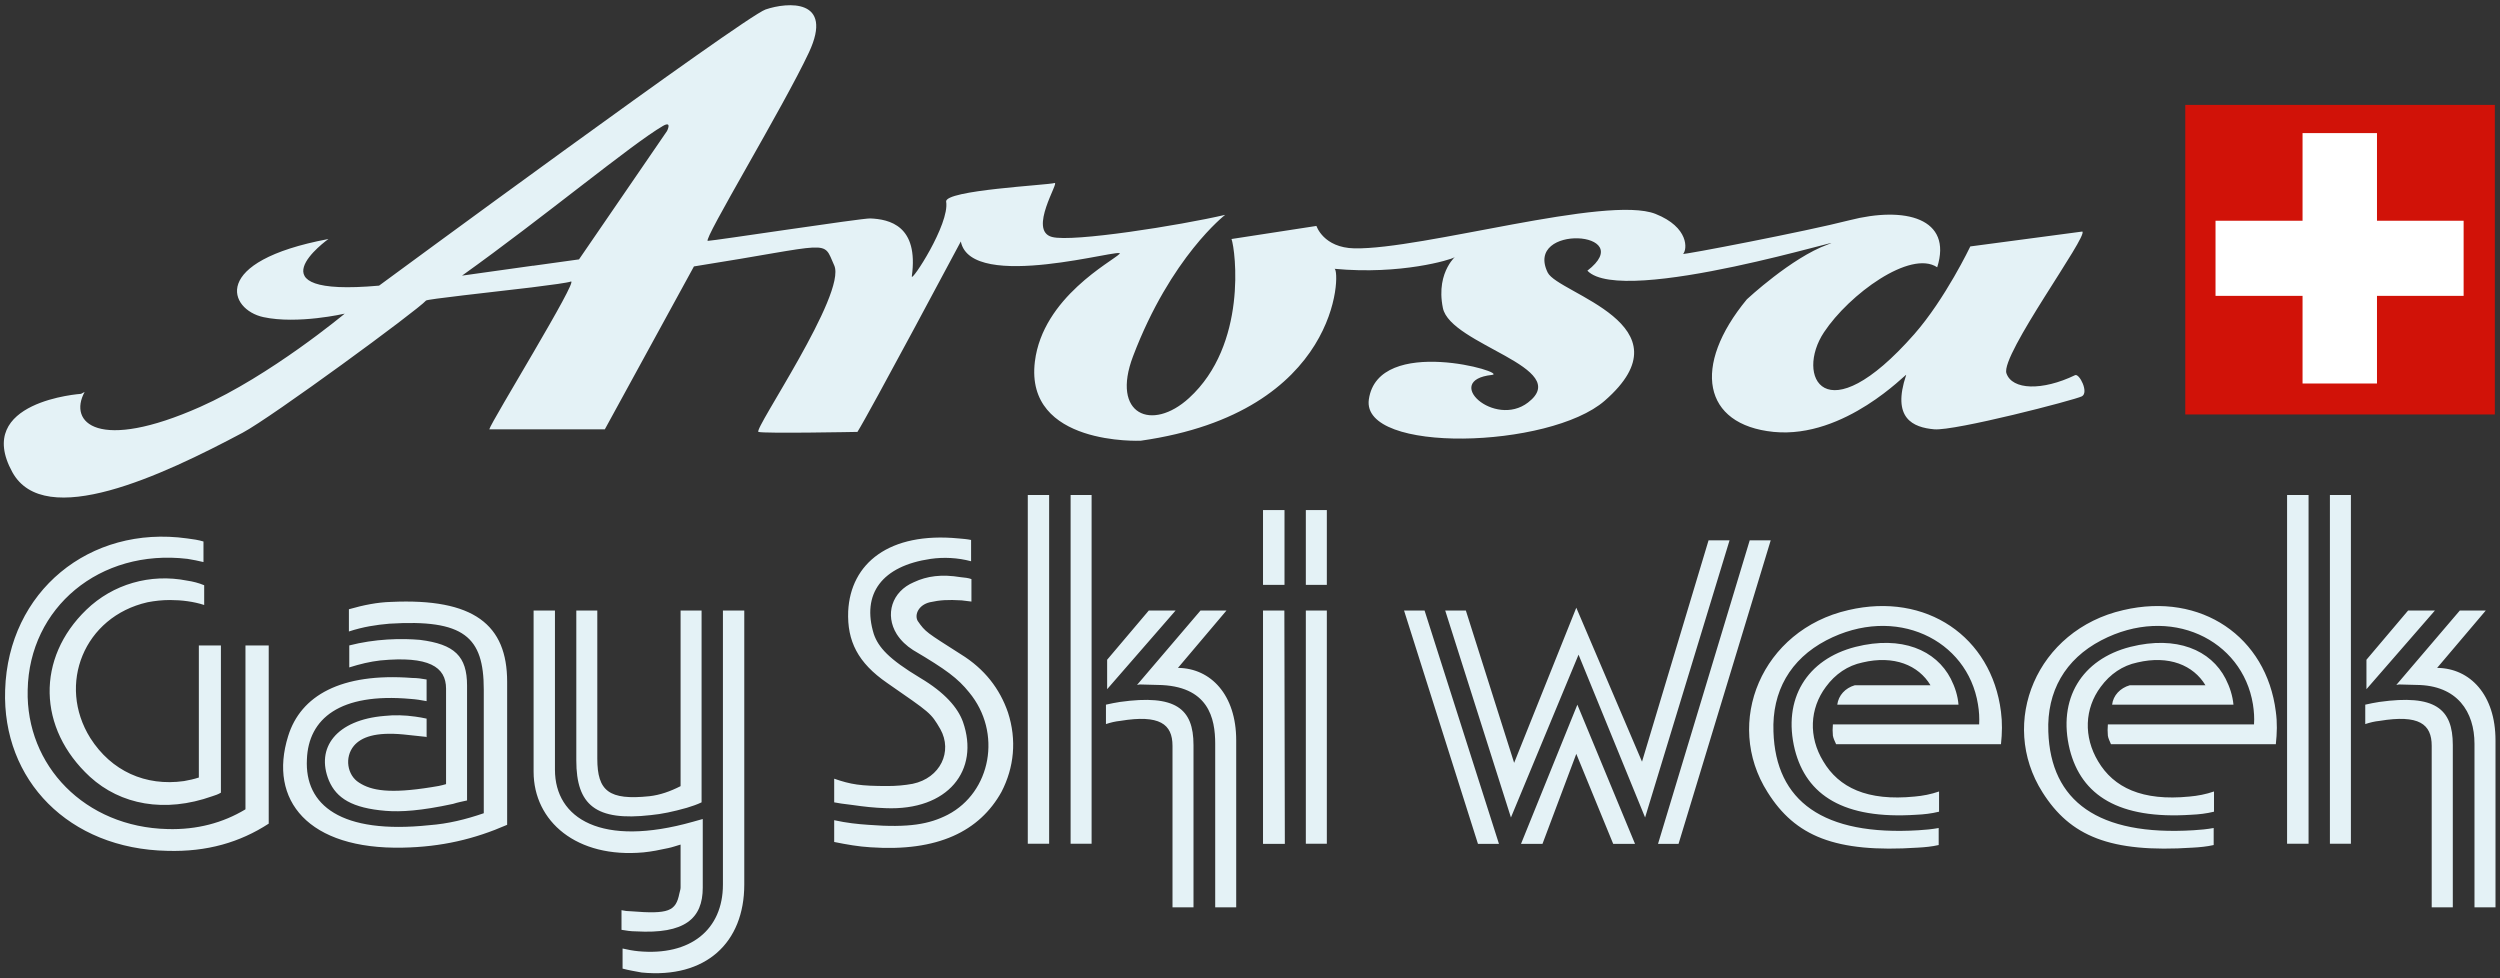 <svg width="176.3px" height="69px" viewBox="0 0 1763 690" version="1.1" xmlns="http://www.w3.org/2000/svg" xmlns:xlink="http://www.w3.org/1999/xlink" xml:space="preserve" xmlns:serif="http://www.serif.com/" style="fill-rule:evenodd;clip-rule:evenodd;stroke-linejoin:round;stroke-miterlimit:2;">
    <rect x="0" y="0" width="1763" height="690" fill="#333333" stroke="none"/>
    <path id="Arosa" style="fill:#e4f2f6;fill-rule:nonzero;" d="M374.575,202.712c-29.696,3.547 -73.33,8.239 -74.152,9.246c-5.669,6.628 -109.247,82.58 -129.29,93.188c-56.864,30.267 -139.655,69.02 -162.401,27.871c-27.656,-50.154 48.406,-55.279 48.406,-55.279l2.537,-1.337c-11.808,21.843 9.653,42.434 81.513,10.527c49.388,-21.928 101.912,-65.75 101.912,-65.75c0,0 -33.188,7.691 -57.378,2.451c-24.217,-5.262 -38.18,-39.294 45.9,-55.086c0,0 -58.064,41.26 35.695,32.888c0,0 257.337,-189.454 272.551,-194.745c15.33,-5.236 48.433,-7.965 30.6,30.27c-17.836,38.154 -75.189,132.894 -71.316,132.894c3.818,0 108.87,-16.063 114.569,-15.815c13.419,0.574 34.228,5.017 29.289,40.794c-0.682,4.965 26.778,-36.813 24.22,-52.602c-1.311,-8.154 72.182,-11.701 76.437,-13.175c3.791,-1.281 -18.951,33.655 -1.715,38.072c14.534,3.792 89.863,-8.127 122.041,-15.625c0,-0 -38.265,29.478 -64.962,99.701c-15.733,41.375 13.337,53.372 39.46,29.511c41.264,-37.635 32.811,-104.126 29.967,-112.168l59.889,-9.217c0,-0 4.881,15.352 26.783,15.815c47.914,0.9 178.3,-37.798 212.336,-24.298c23.676,9.405 22.421,25.087 19.473,28.171c-1.01,1.037 87.075,-15.926 117.157,-23.672c39.546,-10.171 72.923,-1.388 62.014,33.136c-18.814,-12.548 -62.066,19.007 -79.847,45.845c-20.373,30.677 0.296,73.36 63.677,1.333c21.902,-24.953 39.52,-61.878 39.52,-61.878l78.977,-10.497c4.555,2.644 -57.815,87.212 -53.509,99.95c4.006,11.808 25.194,12.515 48.407,1.333c2.995,-1.445 9.901,12.219 4.802,14.918c-5.073,2.618 -89.696,24.542 -104.152,23.261c-14.893,-1.337 -30.082,-7.631 -19.747,-38.342c0.633,-1.881 -43.09,45.137 -93.485,40.171c-49.961,-4.991 -57.73,-46.444 -18.873,-93.488c0,-0 31.47,-29.371 56.942,-38.613c25.471,-9.19 -144.754,44.423 -169.403,18.407c36.517,-28.119 -44.837,-33.162 -27.99,1.307c7.232,14.893 101.835,36.684 40.205,90.404c-38.838,33.873 -171.869,37.609 -166.329,-0.922c6.598,-45.9 99.512,-18.659 86.775,-17.266c-35.232,3.762 1.829,37.635 25.497,19.443c32.13,-24.653 -54.679,-40.634 -60.052,-66.624c-5.509,-26.831 11.649,-38.287 7.828,-35.614c-2.099,1.448 -37.383,12.356 -84.209,7.961c4.221,1.448 4.221,101.153 -136.659,121.222c0,-0 -82.006,3.762 -74.697,-55.797c5.532,-45.352 54.654,-70.687 59.727,-75.978c5.124,-5.236 -104.641,27.653 -111.951,-8.724c0,-0 -64.525,121.004 -72.9,134.282c0,0 -66.021,1.281 -69.813,0c-3.818,-1.362 62.37,-97.55 53.45,-117.375c-8.505,-18.791 0.655,-15.052 -98.939,0.682l-62.833,114.864l-81.487,0c1.255,-5.262 63.844,-106.874 57.486,-104.204c-2.07,0.822 -13.471,2.373 -27.953,4.173l-0.025,-15.107l33.762,-4.692l62.07,-90.541c0,0 3.843,-7.472 -2.97,-3.517c-21.984,12.789 -84.054,64.417 -141.595,105.515l50.043,-7.01l-1.285,15.352"/>
    <g id="Croix">
        <rect id="Rouge" style="fill:#d11208;" x="1541.05" y="73.977" width="218.307" height="218.307"/>
        <path id="Blanc" style="fill:#fff;" d="M1623.76,208.642l-61.372,0l0,-52.976l61.372,0l0,-61.805l52.488,0l0,61.805l61.099,0l0,52.976l-61.099,0l0,61.804l-52.488,0l0,-61.804Z"/>
    </g>
    <path id="Gay-Ski-Week" style="fill:#e4f2f6;" serif:id="Gay Ski Week" d="M1668.82,465.247l29.362,-34.69l18.905,0l-48.267,55.462l0,-20.772Zm65.83,-34.69l0,-0.008l18.312,0l-34.298,40.444c23.34,0.25 41.158,19.096 41.158,51.034l0,117.829l-14.815,0l0,-115.328c0,-22.506 -12.046,-41.269 -40.823,-41.519l-12.372,-0.334l-1.924,0.334l44.762,-52.452Zm-66.67,80.054l0,-13.684c3.271,-0.826 6.609,-1.335 9.88,-1.918c39.224,-5.496 51.856,4.678 51.856,30.362l0,114.485l-14.882,0l0,-113.91c0,-15.335 -8.959,-22.173 -36.732,-17.587c-3.513,0.342 -6.851,1.168 -10.122,2.252Zm-10.123,-161.525l0,245.915l-14.807,0l0,-245.915l14.807,0Zm-29.857,0l0,245.915l-15.15,0l0,-245.915l15.15,0Zm-138.54,147.849c0.753,-6.588 5.772,-11.758 12.389,-13.668l53.454,0c-8.524,-14.184 -25.765,-21.356 -48.017,-16.102c-10.456,2.176 -19.24,8.18 -25.849,17.187c-11.46,15.343 -12.213,35.273 -1.84,52.535c10.95,18.504 31.035,28.177 64.413,24.841c5.764,-0.5 11.544,-1.584 17.308,-3.585l0,14.259c-5.429,1.334 -10.7,1.927 -16.221,2.168c-50.944,3.336 -77.303,-13.675 -85.501,-45.947c-8.784,-35.774 8.449,-63.701 42.746,-72.457c32.625,-8.181 56.801,2.243 67.174,22.507c3.003,5.92 4.935,12.008 5.521,18.262l-85.577,0Zm115.45,4.92c1.087,7.672 0.836,15.26 0.008,22.932l-116.269,0c-0.753,-1.835 -1.932,-4.094 -2.183,-6.004c-0.243,-2.752 -0.243,-5.17 0,-7.922l103.06,0c0.335,-4.661 0,-9.256 -0.753,-14.176c-7.445,-45.689 -58.222,-70.548 -106.992,-45.114c-25.514,13.342 -38.397,36.024 -37.309,64.46c1.673,49.033 35.134,73.549 102.307,69.463c4.685,-0.25 9.612,-0.742 14.305,-1.584l0,12.008c-4.693,1.084 -9.963,1.584 -14.815,1.835c-58.381,3.835 -86.413,-8.173 -105.904,-39.027c-31.203,-49.199 -4.108,-114.576 57.051,-128.502c54.876,-12.842 100.885,18.846 107.494,71.631Zm-309.27,-4.92c0.837,-6.588 5.688,-11.758 12.297,-13.668l53.463,-0c-8.449,-14.184 -25.766,-21.356 -47.934,-16.102c-10.456,2.176 -19.24,8.18 -25.848,17.187c-11.461,15.343 -12.389,35.273 -1.841,52.535c10.951,18.504 30.952,28.177 64.413,24.841c5.772,-0.5 11.461,-1.584 17.233,-3.585l0,14.259c-5.446,1.334 -10.716,1.927 -16.145,2.168c-51.029,3.336 -77.379,-13.675 -85.577,-45.947c-8.784,-35.774 8.532,-63.701 42.83,-72.457c32.533,-8.181 56.717,2.243 67.173,22.507c3.003,5.92 4.927,12.008 5.429,18.262l-85.493,-0Zm115.44,4.92c1.004,7.672 0.837,15.26 0.008,22.932l-116.269,-0c-0.845,-1.835 -1.932,-4.094 -2.267,-6.004c-0.251,-2.752 -0.251,-5.17 0,-7.922l103.144,-0c0.251,-4.661 0,-9.256 -0.836,-14.176c-7.362,-45.689 -58.139,-70.548 -106.992,-45.114c-25.431,13.342 -38.313,36.024 -37.226,64.46c1.581,49.033 35.134,73.549 102.299,69.463c4.61,-0.25 9.537,-0.742 14.221,-1.584l0,12.008c-4.684,1.084 -9.871,1.584 -14.806,1.835c-58.39,3.835 -86.414,-8.173 -105.821,-39.027c-31.286,-49.199 -4.099,-114.576 56.976,-128.502c54.868,-12.842 100.96,18.846 107.569,71.631Zm-241.84,93.229l64.664,-214.06l14.807,-0l-64.999,214.06l-14.472,-0Zm-96.62,-0l39.735,-98.149l40.656,98.149l-15.392,-0l-26.016,-63.459l-23.841,63.459l-15.142,-0Zm85.33,-57.955l46.93,-156.105l14.806,-0l-59.561,195.464l-46.929,-114.827l-47.682,114.827l-46.344,-145.931l14.556,-0l34.046,107.405l43.835,-109.406l46.343,108.573Zm-167.809,-106.572l14.472,-0l52.45,164.527l-14.807,-0l-52.115,-164.527Zm-54.458,-0l0,164.444l-14.807,-0l0,-164.444l14.807,-0Zm0,-70.881l0,52.785l-14.807,-0l0,-52.785l14.807,-0Zm-45.006,235.408l0,-164.527l15.058,-0l0.334,164.527l-15.392,-0Zm15.15,-235.408l0,52.785l-15.15,-0l0,-52.785l15.15,-0Zm-125.07,105.571l29.363,-34.69l18.905,-0l-48.268,55.462l0,-20.772Zm65.835,-34.69l0,-0.008l18.32,-0l-34.214,40.444c23.256,0.25 41.074,19.096 41.074,51.034l0,117.829l-14.807,-0l0,-115.328c0,-17.836 -4.517,-41.185 -40.822,-41.519l-12.381,-0.334l-1.924,0.334l44.754,-52.452Zm-66.671,80.054l0,-13.684c3.262,-0.826 6.608,-1.335 9.871,-1.918c39.233,-5.496 51.865,4.678 51.865,30.362l0,114.485l-14.807,-0l0,-113.91c0,-15.335 -9.118,-22.173 -36.807,-17.587c-3.514,0.342 -6.86,1.168 -10.122,2.252Zm-10.122,-161.525l0,245.915l-14.807,-0l0,-245.915l14.807,-0Zm-29.947,-0l0,245.915l-15.058,-0l0,-245.915l15.058,-0Zm-151.58,244.664l0,-15.344c8.784,1.927 16.48,2.752 24.092,3.261c28.777,2.243 43.081,-0.509 55.964,-7.097c30.45,-15.835 38.648,-57.947 15.057,-86.383c-7.947,-9.84 -15.894,-15.844 -39.484,-29.77c-4.684,-3.01 -8.532,-6.587 -11.544,-11.257c-8.449,-13.684 -3.513,-30.029 12.13,-36.616c9.285,-4.337 19.407,-5.754 33.126,-3.503c2.51,0.251 5.27,0.501 7.445,1.335l0,15.844c-2.175,-0.259 -4.35,-0.593 -6.859,-0.843c-9.871,-0.575 -15.392,-0.242 -22.503,1.335c-7.947,1.917 -10.958,8.755 -8.532,13.175c5.521,7.922 6.023,7.922 30.449,23.516c16.731,10.332 27.438,24.266 33.211,41.027c6.274,19.347 4.349,38.776 -4.601,56.038c-15.393,27.61 -44.755,42.362 -92.437,39.026c-8.281,-0.492 -16.479,-1.91 -25.514,-3.744Zm55.378,-41.019c19.491,-4.095 28.275,-22.774 19.491,-38.526c-6.859,-11.758 -6.859,-11.258 -37.56,-32.605c-20.578,-14.185 -28.274,-29.52 -27.438,-50.543c1.673,-33.931 29.028,-56.037 77.797,-51.359c3.095,0.242 6.107,0.5 8.867,1.084l0,15.01c-9.369,-2.502 -19.24,-3.002 -28.525,-1.668c-34.298,4.995 -48.853,24.6 -40.07,53.036c3.263,9.34 10.457,17.503 32.625,30.846c17.567,10.423 26.601,21.097 30.198,30.945c12.046,34.19 -10.456,62.868 -54.625,60.958c-7.947,-0.259 -15.308,-1.084 -22.754,-2.168l-8.448,-1.084l-4.936,-0.843l0,-16.677c11.795,4.086 18.571,5.17 37.56,5.17c6.023,0 12.046,-0.492 17.818,-1.576Zm-193.573,118.071c36.975,3.502 59.729,-15.344 59.729,-47.024l0,-193.213l15.057,0l0,193.213c0,41.02 -27.103,66.453 -72.36,62.042c-4.601,-0.842 -9.034,-1.584 -13.468,-2.752l0,-14.176c3.597,0.826 7.445,1.576 11.042,1.91Zm-43.666,-240.245l14.806,0l0,104.403c0,22.933 8.198,29.52 36.807,26.527c7.362,-0.843 14.556,-3.344 21.918,-7.097l0,-123.833l14.806,0l0,135.257c-3.262,1.585 -6.859,2.752 -10.373,3.836c-9.704,2.752 -17.651,4.42 -25.514,5.171c-38.731,4.419 -52.45,-7.08 -52.45,-38.526l0,-105.738Zm-30.115,-0l15.057,-0l0,112.242c0,34.515 32.876,54.945 97.372,36.691c2.175,-0.5 4.35,-1.334 6.86,-1.918l0,48.366c0,21.848 -12.632,32.856 -47.181,30.854c-3.262,-0 -6.859,-0.5 -10.122,-1.084l0,-13.843c2.175,0.509 4.601,0.751 6.525,0.751c26.853,2.168 31.788,-0 34.298,-12.592c0.251,-1.334 0.837,-2.752 0.837,-4.086l0,-30.354c-3.012,0.834 -5.773,1.918 -8.784,2.502c-6.023,1.334 -11.544,2.418 -17.316,3.002c-47.18,4.336 -77.546,-21.848 -77.546,-56.871l0,-113.66Zm-91.6,87.392c-20.077,-1.918 -29.948,1.918 -35.135,7.997c-6.775,8.172 -4.684,20.764 3.597,25.934c8.784,5.762 21.918,7.93 51.029,3.252c3.597,-0.5 6.776,-1.084 10.373,-2.168l0,-67.287c0,-15.518 -12.297,-23.19 -46.344,-19.938c-7.361,0.842 -14.221,2.502 -21.917,4.92l0,-15.502c8.783,-2.26 17.818,-3.594 26.853,-4.17c9.369,-0.592 16.981,-0.258 23.004,0.242c24.427,3.086 33.21,11.516 33.21,32.272l0,80.971c-3.262,0.759 -6.525,1.334 -9.871,2.418c-22.753,4.92 -36.723,5.762 -47.431,4.92c-23.841,-1.918 -34.8,-8.998 -40.07,-21.264c-9.62,-23.266 5.27,-42.937 39.234,-45.689c6.859,-0.742 13.97,-0.584 21.666,0.5c2.76,0.334 5.521,0.918 7.947,1.418l0,13.092l-0.502,-0.25l-15.643,-1.668Zm-81.478,1.092c8.783,-28.36 37.058,-44.788 87.501,-40.944c3.597,-0 6.859,0.501 10.122,1.084l0,15.261c-3.848,-0.743 -7.613,-1.335 -11.461,-1.585c-49.69,-4.428 -71.858,13.926 -72.945,42.612c-1.673,32.272 23.841,53.027 86.33,46.448c13.217,-1.001 25.514,-4.011 38.396,-8.431l0,-87.225c0,-37.191 -13.97,-49.7 -66.587,-46.439c-9.37,0.825 -18.404,2.168 -28.526,5.495l0,-15.677c10.373,-2.994 20.244,-4.92 29.613,-5.17c58.641,-2.752 81.98,16.177 81.98,56.287l0,100.901c-23.088,10.091 -46.344,15.594 -73.531,16.095c-66.588,1.417 -95.113,-33.273 -80.892,-78.712Zm-99.213,-94.321c-44.754,10.173 -63.91,57.955 -40.32,95.739c14.806,23.266 38.898,34.19 66.085,30.354c3.514,-0.592 7.111,-1.418 10.457,-2.502l0,-93.146l15.559,-0l0,103.82c-1.924,1.167 -4.099,1.918 -6.023,2.502c-33.712,11.999 -64.747,5.995 -86.329,-13.685c-37.059,-34.189 -37.895,-83.722 -2.51,-117.829c18.655,-18.012 45.005,-25.684 71.021,-20.513c4.099,0.592 8.282,1.676 12.046,3.26l0,13.926c-7.361,-2.418 -15.894,-3.502 -24.092,-3.502c-5.521,-0 -10.707,0.575 -15.894,1.576Zm-100.383,61.875c2.175,-69.464 59.477,-116.495 128.323,-106.905c4.099,0.5 7.947,1.084 11.545,2.168l0,14.51c-3.598,-0.843 -7.446,-1.677 -11.294,-2.26c-61.903,-7.339 -111.593,34.439 -112.68,92.478c-1.339,53.294 40.321,96.74 98.71,98.066c20.579,0.584 38.983,-4.336 54.877,-13.926l0,-115.569l16.396,-0l0,125.668c-20.244,13.175 -43.584,20.021 -71.524,19.187c-69.348,-1.342 -116.528,-49.791 -114.353,-113.417Z"/>
</svg>
